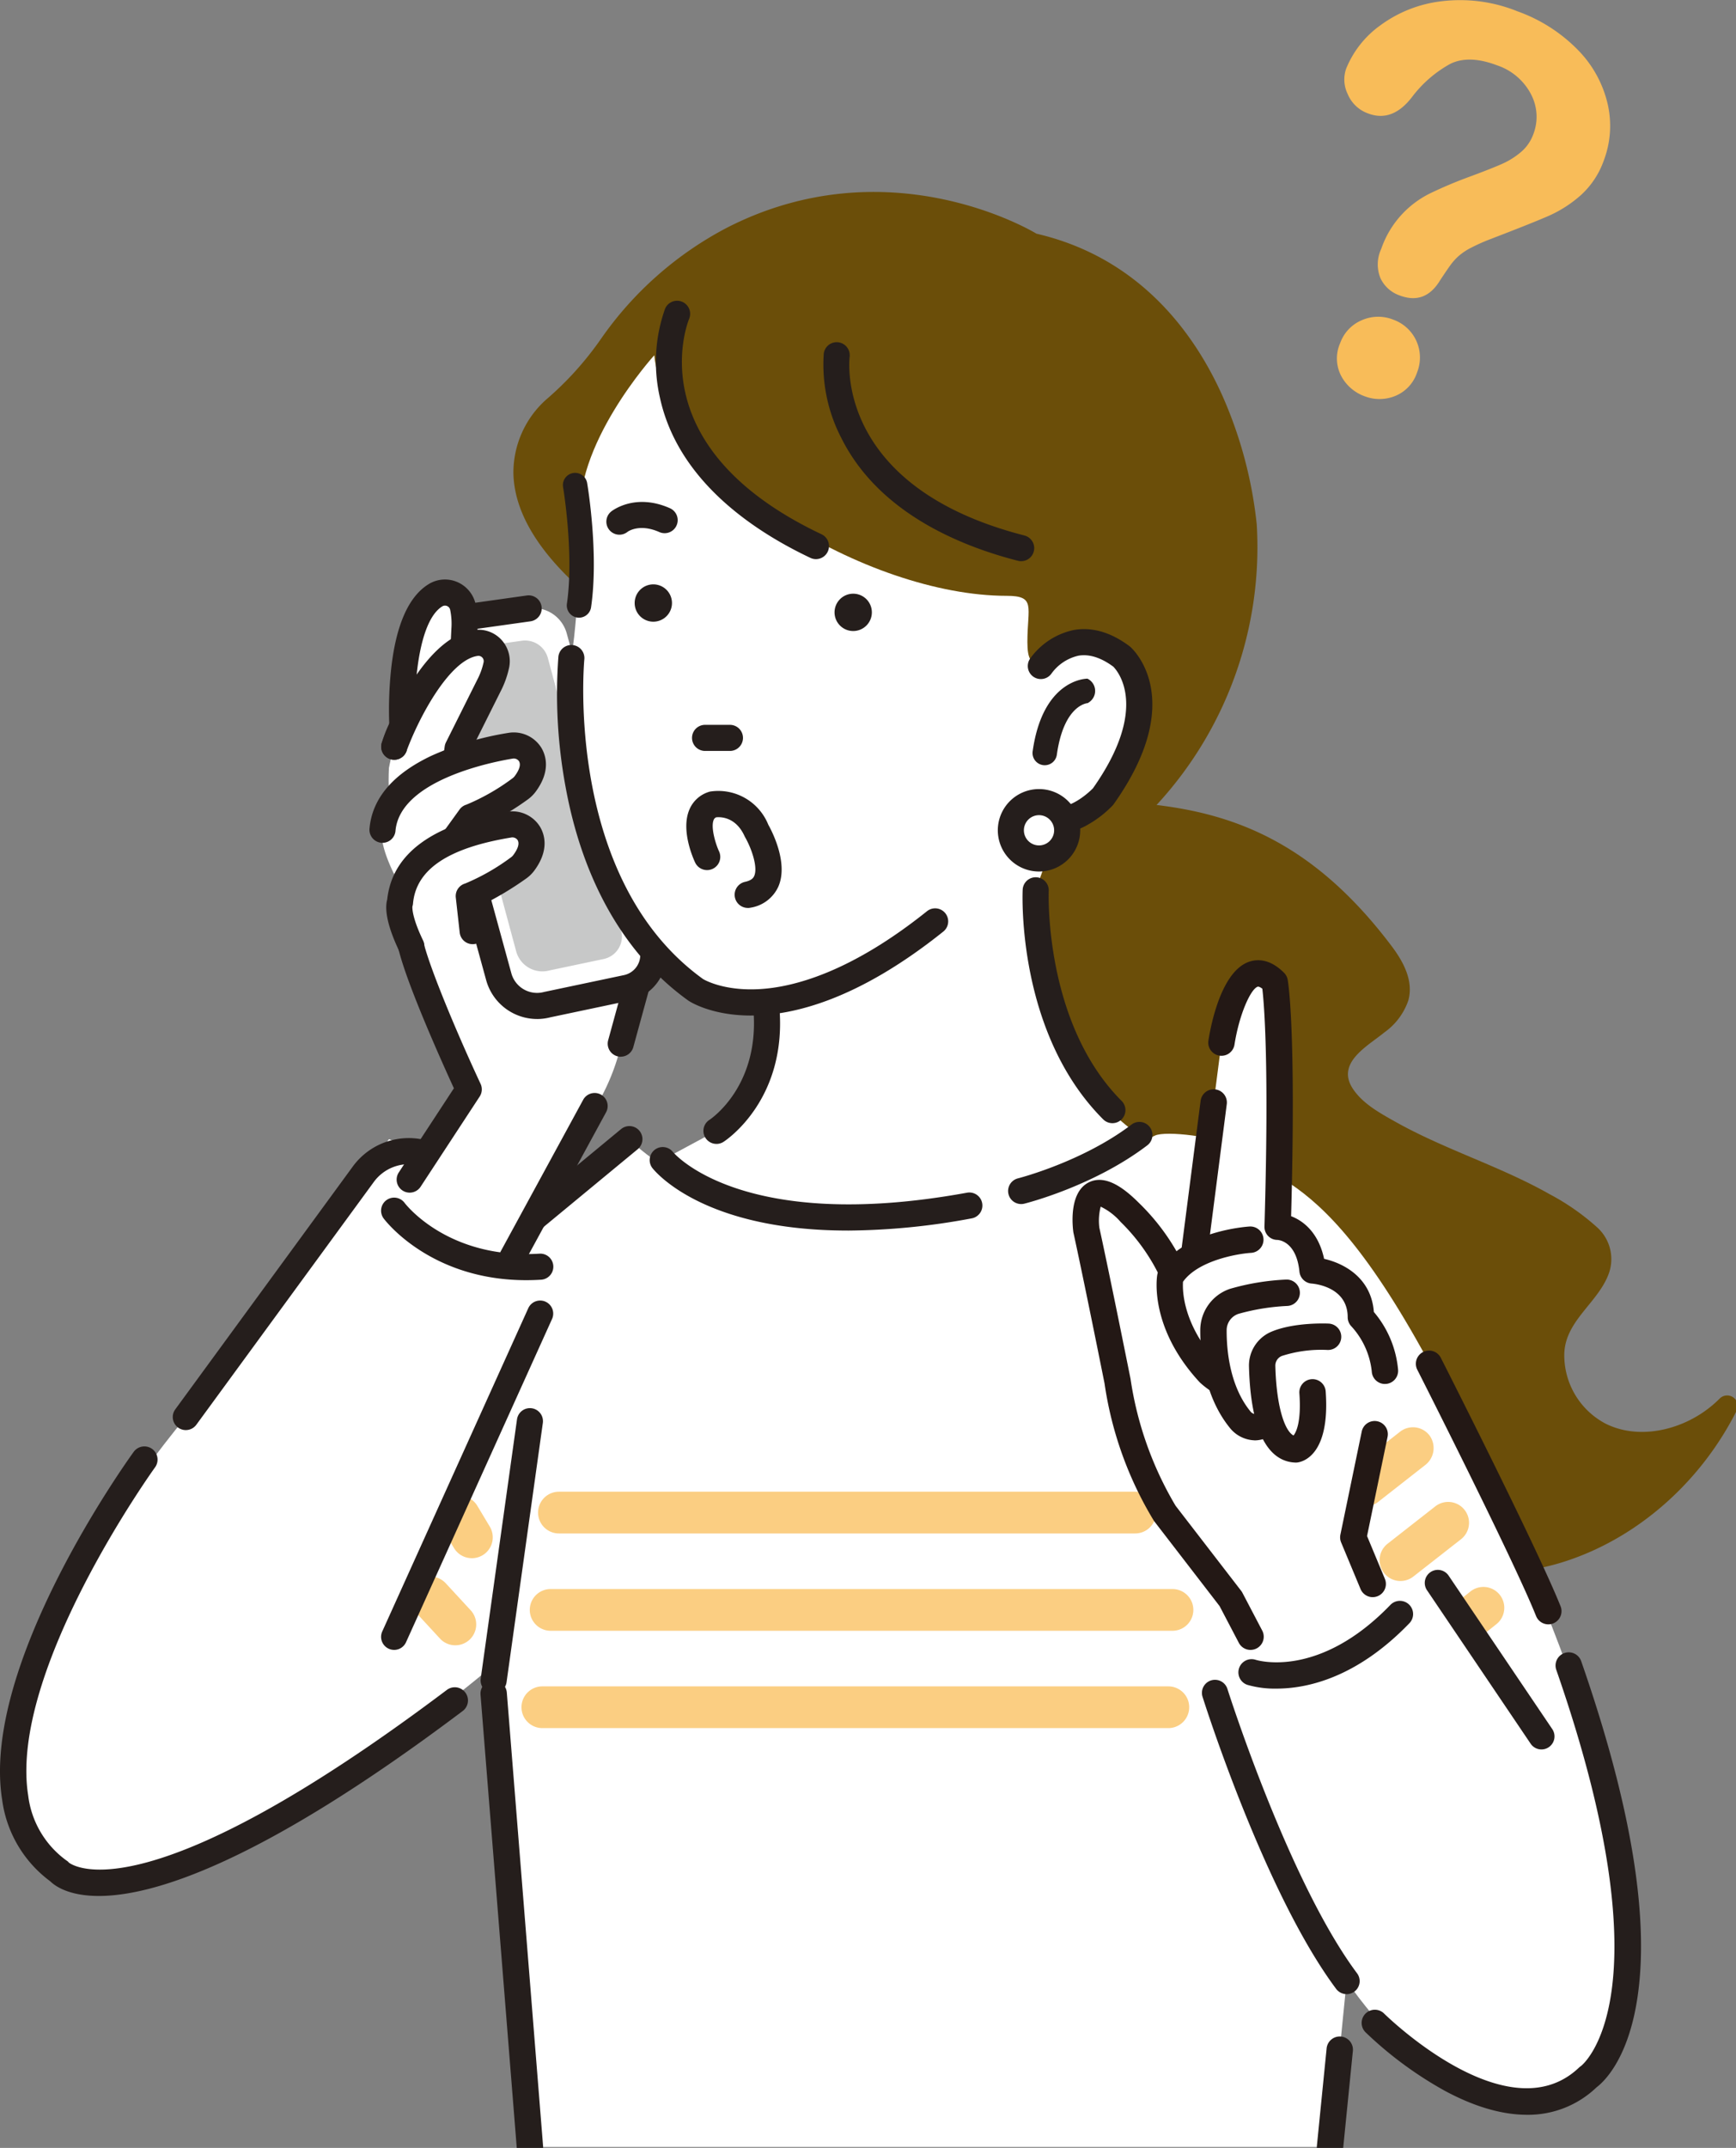 <svg xmlns="http://www.w3.org/2000/svg" xmlns:xlink="http://www.w3.org/1999/xlink" width="283" height="350" viewBox="0 0 283 350"><rect x="0" y="0" width="283" height="350" fill="#808080" stroke="none"/><defs><clipPath id="a"><rect width="283" height="350" transform="translate(237 6401)" fill="#fff" stroke="#707070" stroke-width="1"/></clipPath></defs><g transform="translate(-237 -6401)" clip-path="url(#a)"><g transform="translate(234 6338.457)"><g transform="translate(3 62.544)"><path d="M292.242,356.3c-1.079,1.8,1.306-1.64,0,0,19.282.918,38.565-.918,57.4,24.046,1.881,2.493,3.643,5.648,2.741,8.885a10.561,10.561,0,0,1-3.86,5.172c-2.736,2.244-7.949,4.956-5.208,9.173,1.589,2.445,4.412,3.988,6.888,5.382,2.7,1.522,5.514,2.839,8.352,4.085,5.671,2.492,11.489,4.707,16.889,7.77a38.268,38.268,0,0,1,7.655,5.332,6.95,6.95,0,0,1,1.963,7.593c-1.74,4.769-7.088,7.645-7.251,13.058a12.585,12.585,0,0,0,6.776,11.415c4.879,2.414,10.871,1.3,15.323-1.523a18.686,18.686,0,0,0,3.218-2.575,1.722,1.722,0,0,1,2.779,1.961c-5.59,11.147-15.512,20.331-27.384,24.365A38.748,38.748,0,0,1,359.5,481.96c-7.047-1.208-13.687-4.256-19.808-7.863a125.266,125.266,0,0,1-29.717-24.458A123.7,123.7,0,0,1,289.1,417.45a111.358,111.358,0,0,1-6.209-17.96c-1.735-6.9-3-14.076-2.569-21.215.084-1.377.228-2.748.44-4.109Z" transform="translate(-122.801 -226.207)" fill="#6b4e09"/><path d="M6.662,569.054s-12.022-22.778,25.752-68.96l33.115-45.28S83.1,460.9,89.183,467.655l15.544-12.84s26.19,28.809,85.659-.575c1.776-.878,10.435.276,11.945,1.558,8.734,7.415,18.981,2.373,44.319,59.165,0,0,33.965,66.837,14.366,92.688,0,0-17.084,15.818-39.371-15.644l-2.7,27.033H88.507l-6.082-78.4S21.215,593.1,6.662,569.054" transform="translate(-2.122 -269.191)" fill="#fff"/><path d="M52.259,501.25a2.126,2.126,0,0,1-1.715-3.382l28.917-39.539A11.3,11.3,0,0,1,93.1,454.6c5.206,2.231,11.929,5.542,16.056,9.228L123.219,452.2a2.126,2.126,0,1,1,2.708,3.279l-15.544,12.841a2.125,2.125,0,0,1-2.935-.217c-2.583-2.87-8.274-6.28-16.026-9.6a7.07,7.07,0,0,0-8.529,2.335l-28.917,39.54a2.122,2.122,0,0,1-1.717.871" transform="translate(-21.969 -268.22)" fill="#251e1c"/><path d="M116.208,404.371l9.63-14.7s-10.644-22.809-9.63-25.851c0,0-4.055-9.292-2.028-14.023a39.877,39.877,0,0,1-1.352-12.5s.845-4.9,2.872-7.941l2.534-5.575,35.48,47.139-3.276,12.4a34.962,34.962,0,0,1-3.242,8.054l-14.264,25.672s-9.63,6.589-16.726-12.672" transform="translate(-49.422 -212.157)" fill="#fff"/><path d="M146.991,471.021a2.126,2.126,0,0,1-1.866-3.143l13.422-24.659a2.126,2.126,0,1,1,3.735,2.033L148.86,469.911a2.126,2.126,0,0,1-1.869,1.11" transform="translate(-63.48 -264.01)" fill="#251e1c"/><path d="M149.668,382.691A2.128,2.128,0,0,1,147.617,380l2.824-10.3-32.7-43.444-1.053,2.316a2.083,2.083,0,0,1-.167.3,15.918,15.918,0,0,0-1.746,3.935,2.126,2.126,0,1,1-4.057-1.275,20.219,20.219,0,0,1,2.166-4.869l2.467-5.426a2.125,2.125,0,0,1,3.634-.4l35.48,47.138a2.126,2.126,0,0,1,.352,1.841l-3.1,11.306a2.126,2.126,0,0,1-2.049,1.564" transform="translate(-48.474 -210.499)" fill="#251e1c"/><path d="M117.15,436.072a2.126,2.126,0,0,1-1.776-3.292l8.985-13.714c-.895-1.952-2.858-6.287-4.733-10.787-5.375-12.9-4.821-14.562-4.49-15.556a2.126,2.126,0,0,1,4.074,1.213c-.1,2.283,4.831,14.4,9.5,24.41a2.125,2.125,0,0,1-.148,2.064l-9.631,14.7a2.125,2.125,0,0,1-1.781.961m2.02-42.005v0" transform="translate(-50.366 -241.732)" fill="#251e1c"/><path d="M123.243,303.653l15.2-2.139a5.619,5.619,0,0,1,6.219,4.122l13.911,50.9a5.484,5.484,0,0,1-4.159,6.812l-12.945,2.729a6.465,6.465,0,0,1-7.894-4.539l-14.123-51.505a5.154,5.154,0,0,1,3.794-6.382" transform="translate(-52.261 -202.377)" fill="#fff"/><path d="M138.158,366.806a8.623,8.623,0,0,1-8.3-6.319l-14.122-51.506a7.28,7.28,0,0,1,5.36-9.014,1.884,1.884,0,0,1,.189-.035l15.2-2.139a2.126,2.126,0,1,1,.592,4.211l-15.089,2.124a3.028,3.028,0,0,0-2.148,3.729l14.122,51.506a4.348,4.348,0,0,0,5.3,3.046c.035-.01.071-.017.107-.025l12.945-2.729a3.358,3.358,0,0,0,2.547-4.171,2.126,2.126,0,1,1,4.1-1.12,7.61,7.61,0,0,1-5.771,9.452l-12.894,2.719a8.535,8.535,0,0,1-2.137.272" transform="translate(-50.601 -200.761)" fill="#251e1c"/><path d="M130.766,312.372l10.4-1.464a3.849,3.849,0,0,1,4.256,2.821l11.94,44.379a3.754,3.754,0,0,1-2.847,4.662l-8.858,1.867a4.425,4.425,0,0,1-5.4-3.106l-12.084-44.793a3.527,3.527,0,0,1,2.6-4.367" transform="translate(-56.108 -206.501)" fill="#c7c8c8"/><path d="M234.361,188.052s-23.376-14.621-50.071-1.061a56.831,56.831,0,0,0-20.54,18.05,52.355,52.355,0,0,1-9.069,10.036s-17.173,13.859,10.99,34.647l70.063,45.042A67.58,67.58,0,0,0,263.862,266.1a61.456,61.456,0,0,0,6.216-30.931s-2.747-39.5-35.718-47.12" transform="translate(-65.51 -149.691)" fill="#6b4e09"/><path d="M235.478,294.906l-70.2-45.131c-10.665-7.872-16.147-15.662-16.309-23.165a15.978,15.978,0,0,1,5.293-11.969,52.48,52.48,0,0,0,9.011-9.976,57.375,57.375,0,0,1,20.649-18.144c25.992-13.2,49.154.343,50.322,1.047,17.121,3.978,25.971,16.646,30.383,26.578a69.555,69.555,0,0,1,5.52,20.8,61.886,61.886,0,0,1-16.478,45.872,66.717,66.717,0,0,1-18.037,14.014Zm-27.77-113.541a51.426,51.426,0,0,0-23.517,5.691,56.763,56.763,0,0,0-20.431,17.956,53.12,53.12,0,0,1-9.122,10.095,15.355,15.355,0,0,0-5.071,11.5c.162,7.3,5.562,14.933,16.049,22.674l69.9,44.938A66.776,66.776,0,0,0,253.24,280.4a61.29,61.29,0,0,0,16.3-45.413,68.908,68.908,0,0,0-5.477-20.611c-4.36-9.81-13.105-22.323-30.009-26.231l-.092-.038a54.439,54.439,0,0,0-26.258-6.739" transform="translate(-65.275 -149.489)" fill="#6b4e09"/><path d="M166.945,255.514s-.169,13.179-1.521,21.964c0,0-5.406,34.917,20.275,54.066,0,0,6.083,3.379,11.489,2.7,0,0,4.055,9.461-8.11,20.275l-8.786,4.73s6.758,10.814,39.874,9.462c0,0,26.357-2.7,37.846-13.516,0,0-18.923-11.489-16.9-39.874l4.055-11.38s11.489-2.028,11.489-18.247c0,0,3.435-19.2-14.192-8.785,0,0-2.7,3.638-2.7-2.028,0-5.744,1.443-7.543-3.379-7.543-22.64,0-55.418-19.6-57.445-39.2,0,0-13.517,14.868-12,27.371" transform="translate(-72.281 -170.25)" fill="#fff"/><path d="M193.249,372.552c-6.41,0-9.893-2.222-10.184-2.416l-.061-.042c-10.266-7.374-17.178-19.422-19.986-34.841a83.161,83.161,0,0,1-1.164-21.165,2.126,2.126,0,1,1,4.231.426c-.042.429-3.265,35.794,19.354,52.092.239.143,3.38,1.958,9.124,1.645,5.631-.3,14.953-2.753,27.382-12.7a2.126,2.126,0,0,1,2.657,3.32c-13.743,10.995-24.313,13.676-31.352,13.676" transform="translate(-70.827 -207.072)" fill="#251e1c"/><path d="M178.073,276.02a2.126,2.126,0,0,1-1.337-3.78c.156-.126,3.891-3.062,9.576-.535a2.126,2.126,0,0,1-1.727,3.886c-3.282-1.459-5.16-.057-5.178-.043a2.119,2.119,0,0,1-1.335.472" transform="translate(-77.099 -188.891)" fill="#251e1c"/><path d="M248.244,300.335a3.041,3.041,0,1,1-3.041-3.041,3.041,3.041,0,0,1,3.041,3.041" transform="translate(-106.115 -200.552)" fill="#251e1c"/><path d="M206.985,339.584H202.93a2.126,2.126,0,1,1,0-4.252h4.055a2.126,2.126,0,1,1,0,4.252" transform="translate(-87.992 -217.22)" fill="#251e1c"/><path d="M206.241,437.75a2.126,2.126,0,0,1-1.16-3.91c.361-.238,8.353-5.667,7.151-18.29a2.126,2.126,0,1,1,4.233-.4c1.458,15.305-8.646,21.987-9.076,22.264a2.114,2.114,0,0,1-1.148.338" transform="translate(-89.442 -251.352)" fill="#251e1c"/><path d="M311.353,419.613a2.12,2.12,0,0,1-1.5-.623c-14.019-14.019-13.166-36.47-13.124-37.419a2.126,2.126,0,0,1,4.248.193c-.013.306-.764,21.573,11.882,34.219a2.126,2.126,0,0,1-1.5,3.63" transform="translate(-130.015 -236.593)" fill="#251e1c"/><path d="M220.792,471.373c-23.7,0-31.486-9.709-31.879-10.22a2.126,2.126,0,0,1,3.363-2.6c.174.214,11.26,13.35,47.953,6.651a2.126,2.126,0,1,1,.763,4.183,112.7,112.7,0,0,1-20.2,1.989" transform="translate(-82.589 -270.856)" fill="#251e1c"/><path d="M294.655,463.891a2.126,2.126,0,0,1-.515-4.189c.145-.036,10.523-2.7,18.491-8.753a2.126,2.126,0,1,1,2.573,3.385c-8.695,6.609-19.573,9.38-20.031,9.494a2.135,2.135,0,0,1-.517.063" transform="translate(-128.187 -267.693)" fill="#251e1c"/><path d="M302.52,340.886a7.949,7.949,0,0,1-4.146-1.161,2.126,2.126,0,0,1,2.188-3.647c3.245,1.948,7.286-1.946,7.906-2.575,9.3-13.185,3.955-19.18,3.314-19.821-2-1.477-3.905-2.081-5.662-1.791a7.457,7.457,0,0,0-4.383,2.872,2.126,2.126,0,0,1-3.531-2.37,11.734,11.734,0,0,1,7.161-4.688c2.992-.512,6.039.378,9.062,2.646.043.033.085.066.125.1.39.342,9.416,8.557-2.707,25.64a2.1,2.1,0,0,1-.166.206,17.6,17.6,0,0,1-3.947,3.078,10.67,10.67,0,0,1-5.214,1.512" transform="translate(-130.296 -205.052)" fill="#251e1c"/><path d="M190.242,297.628a3.041,3.041,0,1,1-3.041-3.041,3.041,3.041,0,0,1,3.041,3.041" transform="translate(-80.698 -199.366)" fill="#251e1c"/><path d="M134.246,485.917c-15.516,0-22.916-9.617-23.238-10.047a2.126,2.126,0,0,1,3.4-2.557c.3.4,7.227,9.207,21.993,8.283a2.126,2.126,0,1,1,.266,4.244q-1.24.077-2.419.076" transform="translate(-48.457 -277.313)" fill="#251e1c"/><path d="M141.582,580.01a2.128,2.128,0,0,1-2.108-2.421l5.914-42.239a2.126,2.126,0,0,1,4.212.589l-5.914,42.238a2.126,2.126,0,0,1-2.1,1.832" transform="translate(-61.108 -304.065)" fill="#251e1c"/><path d="M372.353,663.535a2.123,2.123,0,0,1-1.705-.854c-11.572-15.485-21.37-46.3-21.782-47.6a2.126,2.126,0,0,1,4.056-1.279c.1.312,9.994,31.43,21.133,46.336a2.126,2.126,0,0,1-1.7,3.4" transform="translate(-152.83 -338.593)" fill="#251e1c"/><path d="M216.435,254.428a2.114,2.114,0,0,1-.908-.205c-9.584-4.54-21.619-12.752-24.525-26.094a25.972,25.972,0,0,1,.834-14.493,2.126,2.126,0,0,1,3.926,1.634c-.358.879-8.157,21.021,21.586,35.11a2.127,2.127,0,0,1-.912,4.048" transform="translate(-83.42 -163.32)" fill="#251e1c"/><path d="M271.15,260.038a2.133,2.133,0,0,1-.53-.067c-9.838-2.523-22.819-8.041-28.787-20a25.974,25.974,0,0,1-2.868-13.757,2.126,2.126,0,0,1,4.219.53c-.1.878-2.149,21.246,28.492,29.105a2.127,2.127,0,0,1-.526,4.187" transform="translate(-104.678 -168.592)" fill="#251e1c"/><path d="M253.471,564.559h-93.94a3.4,3.4,0,1,1,0-6.8h93.94a3.4,3.4,0,1,1,0,6.8" transform="translate(-68.416 -314.686)" fill="#fbce82"/><path d="M258.5,592.787H157.126a3.4,3.4,0,1,1,0-6.8H258.5a3.4,3.4,0,1,1,0,6.8" transform="translate(-67.362 -327.055)" fill="#fbce82"/><path d="M256.769,621.017H154.72a3.4,3.4,0,0,1,0-6.8h102.05a3.4,3.4,0,1,1,0,6.8" transform="translate(-66.308 -339.426)" fill="#fbce82"/><path d="M126.3,593.571a3.391,3.391,0,0,1-2.5-1.094l-4.055-4.393a3.4,3.4,0,0,1,5-4.615l4.055,4.393a3.4,3.4,0,0,1-2.5,5.709" transform="translate(-52.075 -325.474)" fill="#fbce82"/><path d="M132.691,569.1a3.4,3.4,0,0,1-2.92-1.652l-2.028-3.379a3.4,3.4,0,0,1,5.834-3.5l2.028,3.379a3.4,3.4,0,0,1-2.913,5.153" transform="translate(-55.764 -315.195)" fill="#fbce82"/><path d="M112.707,559.208a2.127,2.127,0,0,1-1.937-3l23.823-52.714a2.127,2.127,0,0,1,3.876,1.751l-23.823,52.714a2.127,2.127,0,0,1-1.939,1.251" transform="translate(-48.457 -290.36)" fill="#251e1c"/><path d="M393.547,551.954a3.4,3.4,0,0,1-2.691-1.318,3.547,3.547,0,0,1,.712-4.857l7.652-5.988a3.4,3.4,0,0,1,4.839.666,3.493,3.493,0,0,1-.756,4.779l-7.661,6a3.389,3.389,0,0,1-2.094.722" transform="translate(-170.981 -306.498)" fill="#fbce82"/><path d="M403.735,573.608a3.4,3.4,0,0,1-2.1-6.081l7.772-6.082A3.4,3.4,0,1,1,413.6,566.8l-7.772,6.082a3.387,3.387,0,0,1-2.094.723" transform="translate(-175.425 -315.986)" fill="#fbce82"/><path d="M424.787,593.537a3.4,3.4,0,0,1-2.128-6.059l1.69-1.352a3.4,3.4,0,0,1,4.251,5.313l-1.69,1.352a3.39,3.39,0,0,1-2.123.745" transform="translate(-184.65 -326.792)" fill="#fbce82"/><path d="M432.451,609.692a2.125,2.125,0,0,1-1.764-.936L413.792,583.75a2.126,2.126,0,1,1,3.524-2.381l16.895,25.006a2.126,2.126,0,0,1-1.76,3.317" transform="translate(-181.164 -324.623)" fill="#251e1c"/><path d="M302.5,362.335a4.591,4.591,0,1,1-4.591-4.591,4.591,4.591,0,0,1,4.591,4.591" transform="translate(-128.533 -227.041)" fill="#fff"/><path d="M296.253,367.393a6.717,6.717,0,1,1,6.717-6.717,6.725,6.725,0,0,1-6.717,6.717m0-9.182a2.465,2.465,0,1,0,2.465,2.465,2.468,2.468,0,0,0-2.465-2.465" transform="translate(-126.874 -225.382)" fill="#251e1c"/><path d="M116.665,315.59s-1.342-19.252,8.251-19.239c0,0,2.152.836,1.884,6.305l-.558,11.393,4.052,14.269Z" transform="translate(-51.094 -200.139)" fill="#fff"/><path d="M123.5,320.709a2.127,2.127,0,0,1-2.092-2.518l1.083-5.784.551-11.248a11.174,11.174,0,0,0-.2-3.046.862.862,0,0,0-.517-.62.853.853,0,0,0-.792.074c-3.9,2.422-4.735,13.312-4.348,19.608a2.126,2.126,0,0,1-4.244.261,63.166,63.166,0,0,1,.273-9.635c.784-7.167,2.828-11.825,6.075-13.844a5.065,5.065,0,0,1,4.658-.394,5.148,5.148,0,0,1,3.034,3.574,15.322,15.322,0,0,1,.311,4.231l-.558,11.393a2.053,2.053,0,0,1-.034.287l-1.109,5.927a2.127,2.127,0,0,1-2.088,1.735" transform="translate(-49.456 -198.745)" fill="#251e1c"/><path d="M116.079,326.2s6.529-18.16,15.3-14.283c0,0,1.633,1.633-.816,6.529l-5.1,10.2-2.04,14.692Z" transform="translate(-50.866 -206.723)" fill="#fff"/><path d="M121.035,343.88a2.091,2.091,0,0,1-.295-.021,2.126,2.126,0,0,1-1.814-2.4l2.041-14.691a2.134,2.134,0,0,1,.2-.658l5.1-10.2a11.2,11.2,0,0,0,1.043-2.868.862.862,0,0,0-.978-1.029c-4.529.646-9.515,9.867-11.594,15.528a2.126,2.126,0,0,1-3.993-1.463c.639-1.743,6.484-17.062,14.987-18.274a5.068,5.068,0,0,1,4.422,1.517,5.15,5.15,0,0,1,1.337,4.494,15.363,15.363,0,0,1-1.42,4l-4.945,9.89-1.993,14.346a2.127,2.127,0,0,1-2.1,1.834" transform="translate(-48.474 -205.133)" fill="#251e1c"/><path d="M112.738,362.178c-2.653-5.509-1.837-7.142-1.837-7.142.861-9.636,16.085-12.887,20.837-13.67a3.15,3.15,0,0,1,3.24,1.427c.612,1.035.789,2.591-.788,4.748a3.843,3.843,0,0,1-.908.889c-1.427.988-5.737,3.892-8.1,4.566l-5.305,7.345Z" transform="translate(-48.545 -219.845)" fill="#fff"/><path d="M118.312,360.811a2.126,2.126,0,0,1-1.722-3.371l5.306-7.346a2.124,2.124,0,0,1,1.139-.8,35.1,35.1,0,0,0,7.47-4.27,1.668,1.668,0,0,0,.4-.394c.771-1.054,1-1.865.675-2.412a1.039,1.039,0,0,0-1.065-.41c-3.053.5-18.321,3.433-19.064,11.76a2.126,2.126,0,1,1-4.235-.378c.44-4.929,3.863-8.929,10.174-11.89a49.743,49.743,0,0,1,12.435-3.688,5.3,5.3,0,0,1,5.417,2.443c.714,1.209,1.547,3.737-.9,7.085a5.949,5.949,0,0,1-1.414,1.381,45.063,45.063,0,0,1-7.981,4.613l-4.908,6.795a2.123,2.123,0,0,1-1.725.881" transform="translate(-46.979 -218.187)" fill="#251e1c"/><path d="M117.823,384.039c-2.653-5.509-1.837-7.142-1.837-7.142.86-9.636,13-11.869,17.752-12.651a3.15,3.15,0,0,1,3.24,1.426c.612,1.035.789,2.591-.788,4.748a3.83,3.83,0,0,1-.908.888c-1.427.988-5.737,3.892-8.1,4.566l.637,5.715Z" transform="translate(-50.773 -229.871)" fill="#fff"/><path d="M116.164,384.508a2.126,2.126,0,0,1-1.917-1.2c-2.319-4.815-2.353-7.3-2.013-8.512.807-7.492,7.365-12.3,19.5-14.3a5.3,5.3,0,0,1,5.417,2.443c.714,1.208,1.547,3.736-.9,7.085a5.918,5.918,0,0,1-1.415,1.381,52.255,52.255,0,0,1-7.014,4.206l.456,4.092a2.126,2.126,0,1,1-4.226.471l-.637-5.715a2.127,2.127,0,0,1,1.529-2.28,35.073,35.073,0,0,0,7.47-4.269,1.7,1.7,0,0,0,.4-.4c.77-1.053,1-1.864.674-2.411a1.039,1.039,0,0,0-1.066-.411c-10.258,1.69-15.484,5.2-15.979,10.742a2.146,2.146,0,0,1-.1.491c-.022.249-.062,1.8,1.738,5.539a2.127,2.127,0,0,1-1.914,3.049m.065-8.32v0m0,0,0,0,0,0m0,0v0m0,0v0" transform="translate(-49.112 -228.213)" fill="#251e1c"/><path d="M165.963,285.844a2.013,2.013,0,0,1-.288-.021,1.991,1.991,0,0,1-1.684-2.256c1.184-8.165-.607-18.888-.625-18.995a1.99,1.99,0,1,1,3.925-.666c.079.463,1.914,11.454.64,20.233a1.991,1.991,0,0,1-1.967,1.705" transform="translate(-71.574 -185.195)" fill="#251e1c"/><path d="M301.615,336.044a1.992,1.992,0,0,1-1.961-2.358c1.669-11.613,8.622-11.747,8.918-11.747a2.214,2.214,0,0,1,.277,3.832l-.22.148c-.159.011-3.911.338-5.046,8.411a1.991,1.991,0,0,1-1.969,1.714" transform="translate(-131.299 -211.351)" fill="#251e1c"/><path d="M16.112,617.889c-4.935,0-7.167-1.642-7.932-2.4A19.711,19.711,0,0,1,.353,602.228c-3.522-21.967,20.407-55.282,21.428-56.688a2.15,2.15,0,1,1,3.481,2.524c-.239.33-23.905,33.279-20.662,53.487a15.344,15.344,0,0,0,6.26,10.576,1.114,1.114,0,0,1,.347.305c.757.6,12.751,8.691,61.639-28.119a2.149,2.149,0,1,1,2.586,3.434c-33.071,24.9-50.505,30.142-59.319,30.143m-4.872-5.412Z" transform="translate(0 -308.944)" fill="#251e1c"/><path d="M147.475,690.651a2.15,2.15,0,0,1-2.14-1.979l-5.911-73.9a2.15,2.15,0,0,1,4.286-.343l5.911,73.9a2.15,2.15,0,0,1-1.971,2.314c-.058.005-.117.007-.174.007" transform="translate(-61.092 -338.652)" fill="#251e1c"/><path d="M384.262,735.958a2.156,2.156,0,0,1-2.142-2.364l1.581-15.817a2.15,2.15,0,1,1,4.278.427l-1.58,15.818a2.15,2.15,0,0,1-2.136,1.936" transform="translate(-167.44 -383.959)" fill="#251e1c"/><path d="M422.036,679.7c-4.061,0-8.572-1.309-13.43-3.929a61.911,61.911,0,0,1-12.917-9.546,2.15,2.15,0,0,1,3.039-3.041c.2.2,20.187,19.881,31.8,8.821a2.2,2.2,0,0,1,.307-.243c.111-.081,14.568-11.2-4.017-64.561a2.15,2.15,0,1,1,4.061-1.414c8.256,23.7,11.292,42.447,9.026,55.72-1.626,9.523-5.519,12.971-6.523,13.719a16.1,16.1,0,0,1-11.342,4.475" transform="translate(-173.115 -335.1)" fill="#251e1c"/><path d="M209.175,373.548a2.15,2.15,0,0,1-.448-4.252c1.178-.252,1.4-.757,1.487-.947.648-1.456-.472-4.57-1.475-6.316-.034-.059-.066-.122-.095-.184-1.439-3.166-3.942-3.139-4.622-3.067a.723.723,0,0,0-.408.413c-.516,1.2.311,3.931.869,5.126a2.15,2.15,0,0,1-3.9,1.819c-.4-.864-2.342-5.341-.922-8.643a5.054,5.054,0,0,1,3.139-2.848,2.3,2.3,0,0,1,.258-.069,8.785,8.785,0,0,1,9.454,5.4c.539.956,3.343,6.253,1.63,10.115a5.988,5.988,0,0,1-4.517,3.411,2.154,2.154,0,0,1-.453.048" transform="translate(-87.268 -225.602)" fill="#251e1c"/><path d="M392.43,189.653a7.014,7.014,0,0,1-3.812-3.333,6.172,6.172,0,0,1-.146-5.325,6.341,6.341,0,0,1,3.512-3.719,6.624,6.624,0,0,1,5.181-.081,6.547,6.547,0,0,1,3.848,8.568,6.219,6.219,0,0,1-3.617,3.87,6.772,6.772,0,0,1-4.966.02m-2.975-53.395a16.115,16.115,0,0,1,5.59-7.055,20.928,20.928,0,0,1,9.975-3.91,24.966,24.966,0,0,1,12.389,1.656,26,26,0,0,1,9.819,6.284,18.511,18.511,0,0,1,4.842,8.779,15.909,15.909,0,0,1-.647,9.292,13.782,13.782,0,0,1-3.8,5.661,20.329,20.329,0,0,1-5.167,3.305q-2.715,1.186-9.583,3.821a31.109,31.109,0,0,0-3.134,1.407,9.9,9.9,0,0,0-1.952,1.309,9.406,9.406,0,0,0-1.263,1.38q-.539.725-1.772,2.592-2.44,4.034-6.606,2.449a5.419,5.419,0,0,1-3.107-2.8,5.947,5.947,0,0,1,.12-4.77,15.806,15.806,0,0,1,7.973-9.058,70.713,70.713,0,0,1,6.584-2.767q3.553-1.321,5.192-2.056a12.749,12.749,0,0,0,3.005-1.885,6.843,6.843,0,0,0,2.016-2.858,7.879,7.879,0,0,0-.341-6.567,9.685,9.685,0,0,0-5.524-4.723q-4.585-1.743-7.63-.253a19.711,19.711,0,0,0-6.256,5.419q-3.207,4.17-7.165,2.665a5.649,5.649,0,0,1-3.311-3.143,5.379,5.379,0,0,1-.25-4.171" transform="translate(-169.997 -125.093)" fill="#f8bc59"/><path d="M338.694,509.36l-10.75-13.945a57.864,57.864,0,0,1-7.7-21.556s-3.321-16.609-5.08-24.613c0,0-1.421-11.365,7.1-2.842a33.593,33.593,0,0,1,9.234,16.337l5.682-44.038s2.518-16.025,8.687-9.856c0,0,1.424,7.593.475,39.861,0,0,4.984.015,5.694,7.119,0,0,7.873.522,7.873,7.625,0,0,6.467,6.486,2.841,14.206l-4.071,21.669,6.046,11a34.621,34.621,0,0,1-9.854,7.637c-4.072,2.039-6.849,3-12.133,1.3Z" transform="translate(-138.064 -248.815)" fill="#fff"/><path d="M340.236,532.394a2.149,2.149,0,0,1-1.906-1.152l-3.141-5.991-10.635-13.8c-.031-.04-.06-.081-.088-.123a59.558,59.558,0,0,1-8.033-22.375c-.208-1.04-3.376-16.851-5.061-24.521-.014-.064-.025-.129-.033-.194-.188-1.5-.559-6.521,2.555-8.044,2.864-1.4,6.025,1.246,8.165,3.38a35.61,35.61,0,0,1,6.73,8.992l3.31-25.652a2.149,2.149,0,0,1,4.263.55l-4.422,34.277a2.15,2.15,0,0,1-4.234.175,31.7,31.7,0,0,0-8.573-15.192c-.025-.024-.054-.051-.079-.075a10.042,10.042,0,0,0-3.245-2.484,9.078,9.078,0,0,0-.214,3.449c1.749,7.973,5.033,24.383,5.066,24.548.007.035.013.071.019.107a56.6,56.6,0,0,0,7.334,20.628l10.7,13.875a2.158,2.158,0,0,1,.2.314l3.228,6.157a2.15,2.15,0,0,1-1.9,3.148" transform="translate(-136.376 -263.542)" fill="#231815"/><path d="M394.179,565.988a2.151,2.151,0,0,1-1.985-1.324l-3.164-7.593a2.149,2.149,0,0,1-.121-1.262l3.471-16.769a2.15,2.15,0,1,1,4.21.871l-3.335,16.118,2.908,6.98a2.152,2.152,0,0,1-1.983,2.977" transform="translate(-170.401 -305.734)" fill="#231815"/><path d="M379.4,472.653a2.149,2.149,0,0,1-2.144-2.028,12.871,12.871,0,0,0-3.3-7.334,2.152,2.152,0,0,1-.627-1.518c0-4.891-5.275-5.435-5.876-5.48a2.163,2.163,0,0,1-1.987-1.931c-.489-4.89-3.289-5.167-3.606-5.183a2.1,2.1,0,0,1-1.516-.654,2.134,2.134,0,0,1-.581-1.558c.777-26.4-.057-36.228-.348-38.721-.361-.273-.627-.367-.753-.329-1.147.374-3.01,4.491-3.788,9.442a2.15,2.15,0,0,1-4.248-.667c.415-2.641,2.125-11.371,6.7-12.863,1.31-.426,3.35-.457,5.627,1.82a2.147,2.147,0,0,1,.592,1.124c.06.313,1.4,7.9.561,38.543,2.095.792,4.495,2.786,5.378,6.947,3.329.753,7.7,3.153,8.11,8.656a16.845,16.845,0,0,1,3.954,9.461,2.15,2.15,0,0,1-2.024,2.269c-.042,0-.084,0-.124,0" transform="translate(-153.631 -247.137)" fill="#231815"/><path d="M352.585,484.658s-9.755.58-13.076,6.116c0,0-1.265,7.382,6.328,15.607,0,0,5.325,4.956,6.749.211Z" transform="translate(-148.738 -282.655)" fill="#fff"/><path d="M348.632,509.118c-2.728,0-5.373-2.318-5.935-2.84-.04-.037-.078-.075-.115-.116-8.216-8.9-6.925-17.084-6.866-17.428a2.143,2.143,0,0,1,.275-.743c3.861-6.435,14.347-7.13,14.792-7.157a2.15,2.15,0,0,1,.258,4.292c-2.324.145-8.686,1.275-11.125,4.713-.1,1.483-.016,7.039,5.765,13.34a6.2,6.2,0,0,0,2.938,1.643,1.784,1.784,0,0,0,.233-.526,2.15,2.15,0,0,1,4.118,1.235,4.592,4.592,0,0,1-3.185,3.435,4.379,4.379,0,0,1-1.153.15" transform="translate(-147.064 -280.978)" fill="#231815"/><path d="M364.047,500.05a37.3,37.3,0,0,0-8.546,1.394,4.969,4.969,0,0,0-3.39,4.678c-.019,3.481.531,9.905,4.343,14.6,0,0,2.531,3.375,5.694-1.055Z" transform="translate(-154.295 -289.4)" fill="#fff"/><path d="M357.126,522.42a5.379,5.379,0,0,1-4.031-2.042c-4.231-5.223-4.83-12.231-4.811-15.947a7.115,7.115,0,0,1,4.856-6.7,39.068,39.068,0,0,1,9.143-1.505,2.15,2.15,0,0,1,.176,4.3,35.293,35.293,0,0,0-7.948,1.284,2.817,2.817,0,0,0-1.926,2.651c-.017,3.145.462,9.045,3.862,13.23l.051.066a1.113,1.113,0,0,0,.632.37h.01c.281-.01.865-.378,1.584-1.384a2.149,2.149,0,1,1,3.5,2.5c-1.494,2.092-3.189,3.163-5.039,3.184h-.056" transform="translate(-152.618 -287.721)" fill="#231815"/><path d="M376.988,512.8s-5.057-.247-8.38,1.147a3.862,3.862,0,0,0-2.366,3.663c.108,4.059.857,13.374,5.474,13.539,0,0,3.374-.422,2.742-9.28Z" transform="translate(-160.486 -294.98)" fill="#fff"/><path d="M370.039,531.622l-.077,0c-3.257-.116-7.211-2.922-7.546-15.631a5.972,5.972,0,0,1,3.683-5.7c3.729-1.564,9.092-1.322,9.316-1.311a2.15,2.15,0,0,1-.208,4.295,20.925,20.925,0,0,0-7.446.982,1.7,1.7,0,0,0-1.048,1.623c.178,6.746,1.561,10.623,2.967,11.33.416-.514,1.289-2.177.954-6.861a2.15,2.15,0,1,1,4.289-.306c.74,10.367-3.719,11.453-4.619,11.566a2.147,2.147,0,0,1-.267.017" transform="translate(-158.81 -293.302)" fill="#231815"/><path d="M432.433,561.413a2.15,2.15,0,0,1-2-1.352c-3.717-9.293-19.221-39.854-19.377-40.161a2.15,2.15,0,0,1,3.834-1.946c.642,1.263,15.748,31.04,19.535,40.511a2.152,2.152,0,0,1-2,2.949" transform="translate(-180.024 -296.729)" fill="#231815"/><path d="M365.525,603.718a16.062,16.062,0,0,1-4.755-.619,2.15,2.15,0,0,1,1.347-4.083c.452.143,10.394,3.081,21.987-8.939a2.15,2.15,0,1,1,3.1,2.984c-8.643,8.963-16.769,10.657-21.674,10.657" transform="translate(-157.445 -328.561)" fill="#251e1c"/></g></g></g></svg>